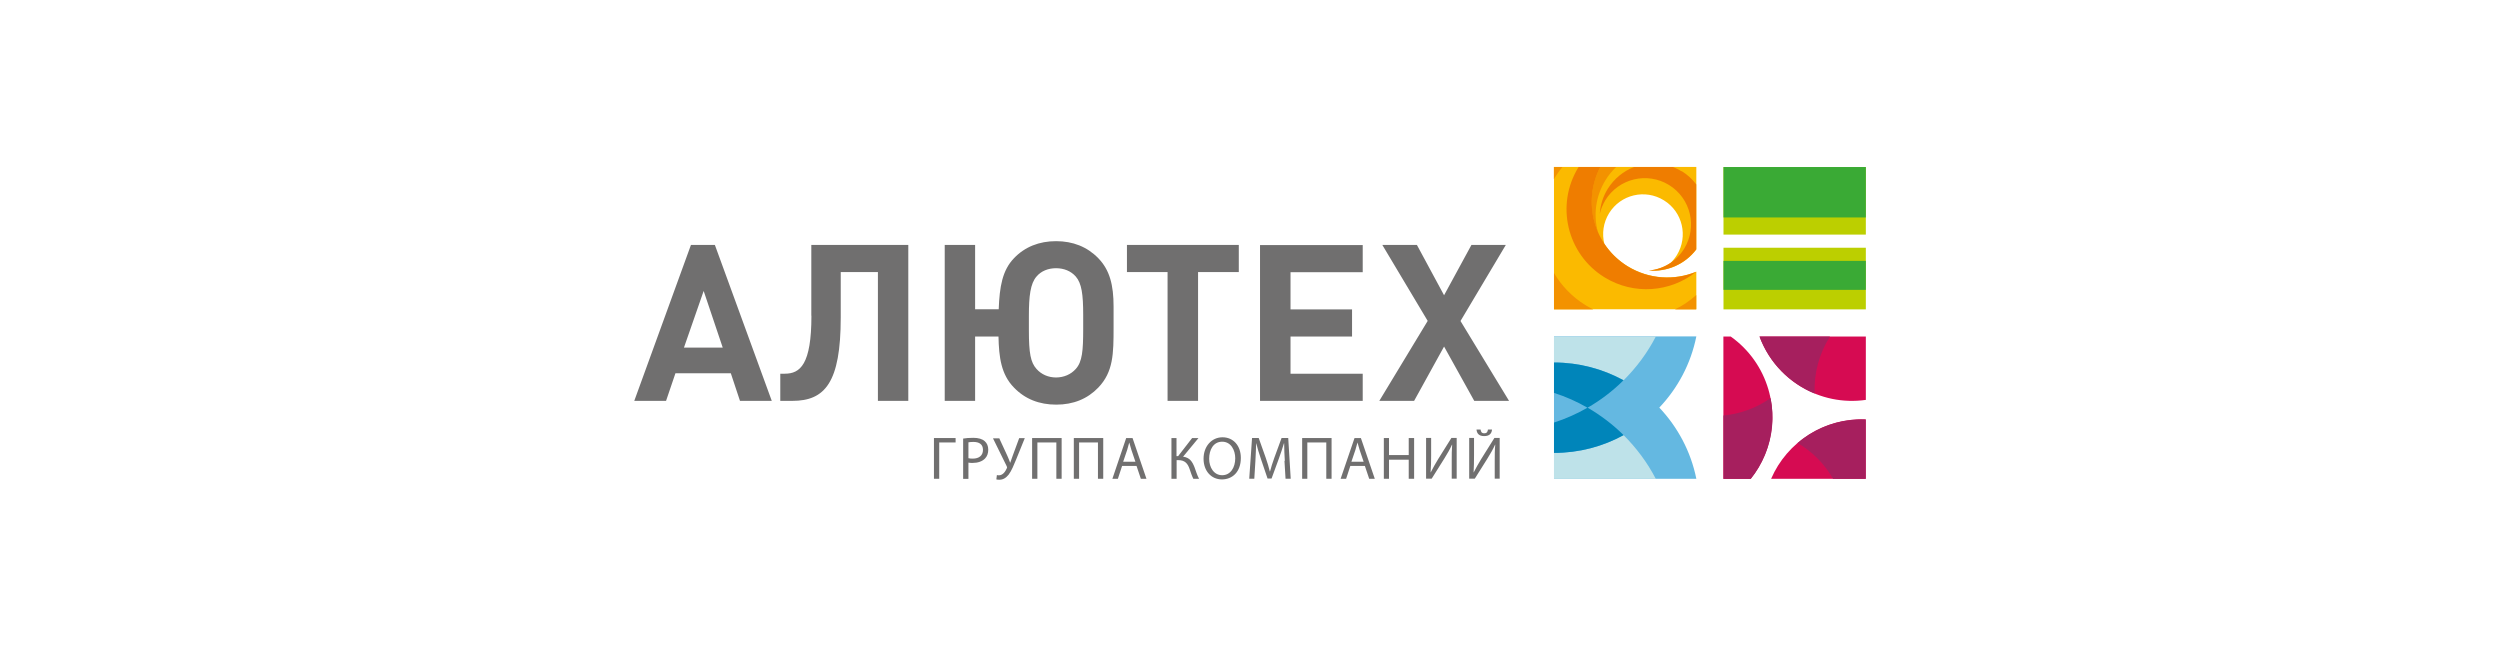 <?xml version="1.0" encoding="UTF-8"?> <svg xmlns="http://www.w3.org/2000/svg" id="_Слой_1" data-name=" Слой 1" viewBox="0 0 232 60"><defs><style> .cls-1 { fill: none; } .cls-2 { fill: #706f6f; } .cls-2, .cls-3, .cls-4, .cls-5, .cls-6, .cls-7, .cls-8, .cls-9, .cls-10, .cls-11, .cls-12 { fill-rule: evenodd; } .cls-3 { fill: #3aaa35; } .cls-4 { fill: #bccf00; } .cls-5 { fill: #d60b52; } .cls-6 { fill: #ef7d00; } .cls-7 { fill: #fbba00; } .cls-8 { fill: #bee2e9; } .cls-9 { fill: #64b8e1; } .cls-10 { fill: #0085ba; } .cls-11 { fill: #a61f5e; } .cls-12 { fill: #f39200; } </style></defs><rect class="cls-1" width="232" height="60"></rect><g><path class="cls-5" d="M160.62,31.23h-.69v13.21h2.53c.53-.66.98-1.41,1.32-2.23,1.66-4.03.25-8.56-3.17-10.98h0ZM164.36,44.43h8.78v-5.51c-3.82-.16-7.3,2.08-8.78,5.51h0ZM163.29,31.23c1.48,4.01,5.58,6.49,9.86,5.88v-5.88h-9.86Z"></path><path class="cls-11" d="M166.82,41.11c1.34.79,2.49,1.92,3.29,3.33h3.03v-5.51c-2.37-.1-4.61.72-6.32,2.18h0ZM159.94,38.56v5.88h2.53c.53-.66.98-1.41,1.32-2.23.72-1.73.86-3.56.52-5.27-1.33.94-2.84,1.47-4.37,1.62h0ZM169.82,31.23h-6.54c.91,2.46,2.8,4.34,5.12,5.29-.08-1.89.43-3.73,1.42-5.29h0Z"></path><path class="cls-9" d="M153.98,37.83c1.71-1.8,2.93-4.07,3.44-6.61h-13.21v13.21h13.21c-.51-2.53-1.73-4.8-3.44-6.61h0Z"></path><path class="cls-8" d="M153.66,31.23h-9.45v2.41c2.34,0,4.54.6,6.46,1.65,1.19-1.18,2.21-2.55,2.99-4.06h0ZM150.67,40.38c-1.92,1.05-4.12,1.65-6.46,1.65v2.41h9.45c-.78-1.51-1.8-2.87-2.99-4.06h0Z"></path><path class="cls-10" d="M144.21,33.64v2.82c1.09.35,2.14.81,3.11,1.38,1.22-.7,2.35-1.56,3.34-2.55-1.92-1.05-4.12-1.65-6.46-1.65h0ZM144.21,39.21v2.82c2.34,0,4.54-.6,6.46-1.65-1-.99-2.12-1.84-3.34-2.55-.98.56-2.02,1.03-3.11,1.38h0Z"></path><path class="cls-4" d="M159.94,28.71h13.21v-5.72h-13.21v5.72h0ZM159.94,15.5v6.27h13.21v-6.27h-13.21Z"></path><path class="cls-3" d="M159.94,26.9h13.21v-2.69h-13.21v2.69h0ZM159.94,15.5v4.68h13.21v-4.68h-13.21Z"></path><path class="cls-7" d="M151.04,24.71c-.89-.55-1.62-1.27-2.16-2.09-.23-.93-.1-1.95.44-2.83,1.07-1.74,3.35-2.28,5.09-1.2,1.74,1.07,2.27,3.35,1.2,5.09-.17.27-.37.52-.59.73-.6.4-1.29.64-2,.7,1.66.14,3.34-.56,4.4-1.96v-7.66h-13.21v13.21h13.21v-3.49h0c-2.01.83-4.38.72-6.38-.51h0Z"></path><path class="cls-12" d="M148.28,21.52c-.42-1.57-.21-3.31.71-4.8.28-.46.61-.86.98-1.22h-1.47c-1.01,1.92-1.04,4.14-.23,6.02h0ZM155.44,28.71h1.97v-1.33c-.6.54-1.26.99-1.97,1.33h0ZM144.99,15.5h-.79v1.13c.04-.06.07-.12.11-.18.21-.34.43-.65.68-.95h0ZM144.21,25.32v3.39h3.64c-.25-.12-.49-.26-.73-.4-1.24-.77-2.22-1.8-2.91-2.98h0Z"></path><path class="cls-6" d="M151.04,24.71c-3.15-1.95-4.22-5.98-2.53-9.21h-2.02s0,.01-.01.02c-2.15,3.49-1.07,8.06,2.41,10.21,2.74,1.69,6.14,1.39,8.52-.51-2.01.83-4.38.72-6.38-.51h0ZM156.06,15.9c-.26-.16-.53-.29-.8-.4h-3.63c-.97.38-1.83,1.07-2.43,2.02-.45.73-.69,1.52-.74,2.32.1-.44.28-.86.52-1.27,1.25-2.02,3.89-2.64,5.91-1.4,2.02,1.25,2.64,3.89,1.4,5.91-.74,1.2-1.97,1.91-3.28,2.02,1.66.14,3.34-.56,4.4-1.96v-6.03c-.36-.48-.81-.9-1.35-1.23h0Z"></path><polygon class="cls-2" points="88.68 40.65 88.68 41.06 87.16 41.06 87.16 44.43 86.67 44.43 86.67 40.65 88.68 40.65 88.68 40.65"></polygon><path class="cls-2" d="M89.87,42.52c.11.03.24.04.4.04.59,0,.95-.29.95-.81s-.35-.74-.89-.74c-.21,0-.38.02-.46.04v1.47h0ZM89.38,40.7c.24-.04.54-.07.94-.07.48,0,.84.11,1.06.31.21.18.33.45.33.79s-.1.61-.29.81c-.26.28-.68.42-1.16.42-.15,0-.28,0-.39-.03v1.51h-.49v-3.74h0Z"></path><path class="cls-2" d="M92.72,40.65l.75,1.62c.1.22.19.45.27.67h.01c.07-.19.14-.42.24-.68l.59-1.6h.52l-.79,1.95c-.21.51-.44,1.09-.71,1.44-.25.31-.52.47-.86.47-.12,0-.21-.01-.28-.03l.05-.4s.1.02.18.02c.39,0,.62-.38.74-.65.04-.08.03-.13-.02-.22l-1.26-2.56h.56Z"></path><polygon class="cls-2" points="98.52 40.65 98.52 44.43 98.03 44.43 98.03 41.06 96.27 41.06 96.27 44.43 95.78 44.43 95.78 40.65 98.52 40.65 98.52 40.65"></polygon><polygon class="cls-2" points="102.38 40.65 102.38 44.43 101.89 44.43 101.89 41.06 100.14 41.06 100.14 44.43 99.65 44.43 99.65 40.65 102.38 40.65 102.38 40.65"></polygon><path class="cls-2" d="M105.37,42.86l-.37-1.09c-.08-.25-.14-.47-.2-.69h-.01c-.06.22-.12.45-.19.68l-.37,1.09h1.14ZM104.13,43.24l-.39,1.19h-.51l1.28-3.78h.59l1.29,3.78h-.52l-.4-1.19h-1.34Z"></path><path class="cls-2" d="M109.18,40.65v1.68h.15l1.3-1.68h.59l-1.43,1.73c.62.08.86.47,1.06.98.14.39.25.74.42,1.07h-.53c-.13-.26-.24-.59-.34-.89-.17-.5-.42-.84-1.05-.84h-.16v1.73h-.48v-3.78h.48Z"></path><path class="cls-2" d="M112.21,42.57c0,.81.44,1.53,1.21,1.53s1.21-.71,1.21-1.57c0-.75-.39-1.54-1.21-1.54s-1.21.75-1.21,1.58h0ZM115.15,42.5c0,1.3-.79,1.99-1.76,1.99s-1.7-.77-1.7-1.92.75-1.99,1.76-1.99,1.7.79,1.7,1.91h0Z"></path><path class="cls-2" d="M119.23,42.77c-.03-.53-.06-1.16-.06-1.63h-.02c-.13.44-.29.92-.48,1.44l-.67,1.83h-.37l-.61-1.8c-.18-.53-.33-1.02-.44-1.47h-.01c-.01.47-.04,1.11-.07,1.67l-.1,1.62h-.47l.26-3.78h.62l.65,1.83c.16.47.29.88.38,1.27h.02c.1-.38.23-.8.4-1.27l.67-1.83h.62l.23,3.78h-.48l-.1-1.66h0Z"></path><polygon class="cls-2" points="123.57 40.65 123.57 44.43 123.08 44.43 123.08 41.06 121.32 41.06 121.32 44.43 120.84 44.43 120.84 40.65 123.57 40.65 123.57 40.65"></polygon><path class="cls-2" d="M126.55,42.86l-.37-1.09c-.08-.25-.14-.47-.2-.69h-.01c-.06.22-.12.45-.19.68l-.37,1.09h1.14ZM125.31,43.24l-.39,1.19h-.51l1.29-3.78h.59l1.29,3.78h-.52l-.4-1.19h-1.34Z"></path><polygon class="cls-2" points="128.9 40.65 128.9 42.23 130.73 42.23 130.73 40.65 131.23 40.65 131.23 44.43 130.73 44.43 130.73 42.66 128.9 42.66 128.9 44.43 128.42 44.43 128.42 40.65 128.9 40.65 128.9 40.65"></polygon><path class="cls-2" d="M132.81,40.65v1.59c0,.59-.01,1.09-.05,1.6h.01c.19-.39.43-.8.7-1.25l1.22-1.95h.49v3.78h-.46v-1.61c0-.61,0-1.06.04-1.54h-.02c-.18.41-.44.85-.7,1.27l-1.18,1.88h-.52v-3.78h.46Z"></path><path class="cls-2" d="M137.4,39.86c.02.18.08.35.34.35s.32-.17.34-.35h.38c-.03.38-.25.61-.73.61s-.68-.24-.71-.61h.38ZM136.79,40.65v1.59c0,.59-.01,1.09-.04,1.6h.01c.19-.39.43-.8.7-1.25l1.22-1.95h.49v3.78h-.46v-1.61c0-.61,0-1.06.05-1.54h-.02c-.18.41-.44.85-.7,1.27l-1.18,1.88h-.52v-3.78h.46Z"></path><path class="cls-2" d="M135.54,29.78l4.2-7.05h-3.19l-2.54,4.67-2.52-4.67h-3.21l4.21,7.05-4.49,7.42h3.23l2.78-5.04,2.8,5.04h3.23l-4.51-7.42h0ZM116.93,37.2h9.53v-2.52h-6.7v-3.45h5.71v-2.52h-5.71v-3.45h6.7v-2.52h-9.53v14.47h0ZM104.57,25.25h3.78v11.95h2.83v-11.95h3.78v-2.52h-10.38v2.52h0ZM100.52,30.52c0,2.01-.08,3.05-.69,3.72-.45.51-1.12.79-1.83.79s-1.36-.28-1.81-.79c-.55-.61-.71-1.46-.71-3.58v-1.36c0-1.83.14-2.99.71-3.64.43-.51,1.08-.77,1.81-.77s1.38.26,1.83.77c.55.63.69,1.67.69,3.54v1.32h0ZM98,22.38c-1.56,0-2.9.53-3.9,1.58-1.08,1.12-1.34,2.63-1.42,4.74h-2.19v-5.97h-2.82v14.47h2.82v-5.97h2.17c.04,1.91.24,3.52,1.44,4.74,1.02,1.06,2.34,1.58,3.92,1.58s2.89-.53,3.9-1.58c1.4-1.46,1.42-3.15,1.42-5.57v-1.95c0-1.99-.35-3.39-1.42-4.49-1.03-1.06-2.36-1.58-3.92-1.58h0ZM75.3,29.3c0,4.53-1.04,5.38-2.48,5.38h-.41v2.52h1.12c3.01,0,4.49-1.67,4.49-7.74v-4.21h3.45v11.95h2.82v-14.47h-9v6.56h0ZM63.47,32.26l1.83-5.26,1.77,5.26h-3.6ZM64.12,22.73l-5.26,14.47h2.95l.87-2.56h5.14l.85,2.56h2.95l-5.28-14.47h-2.22Z"></path></g></svg> 
